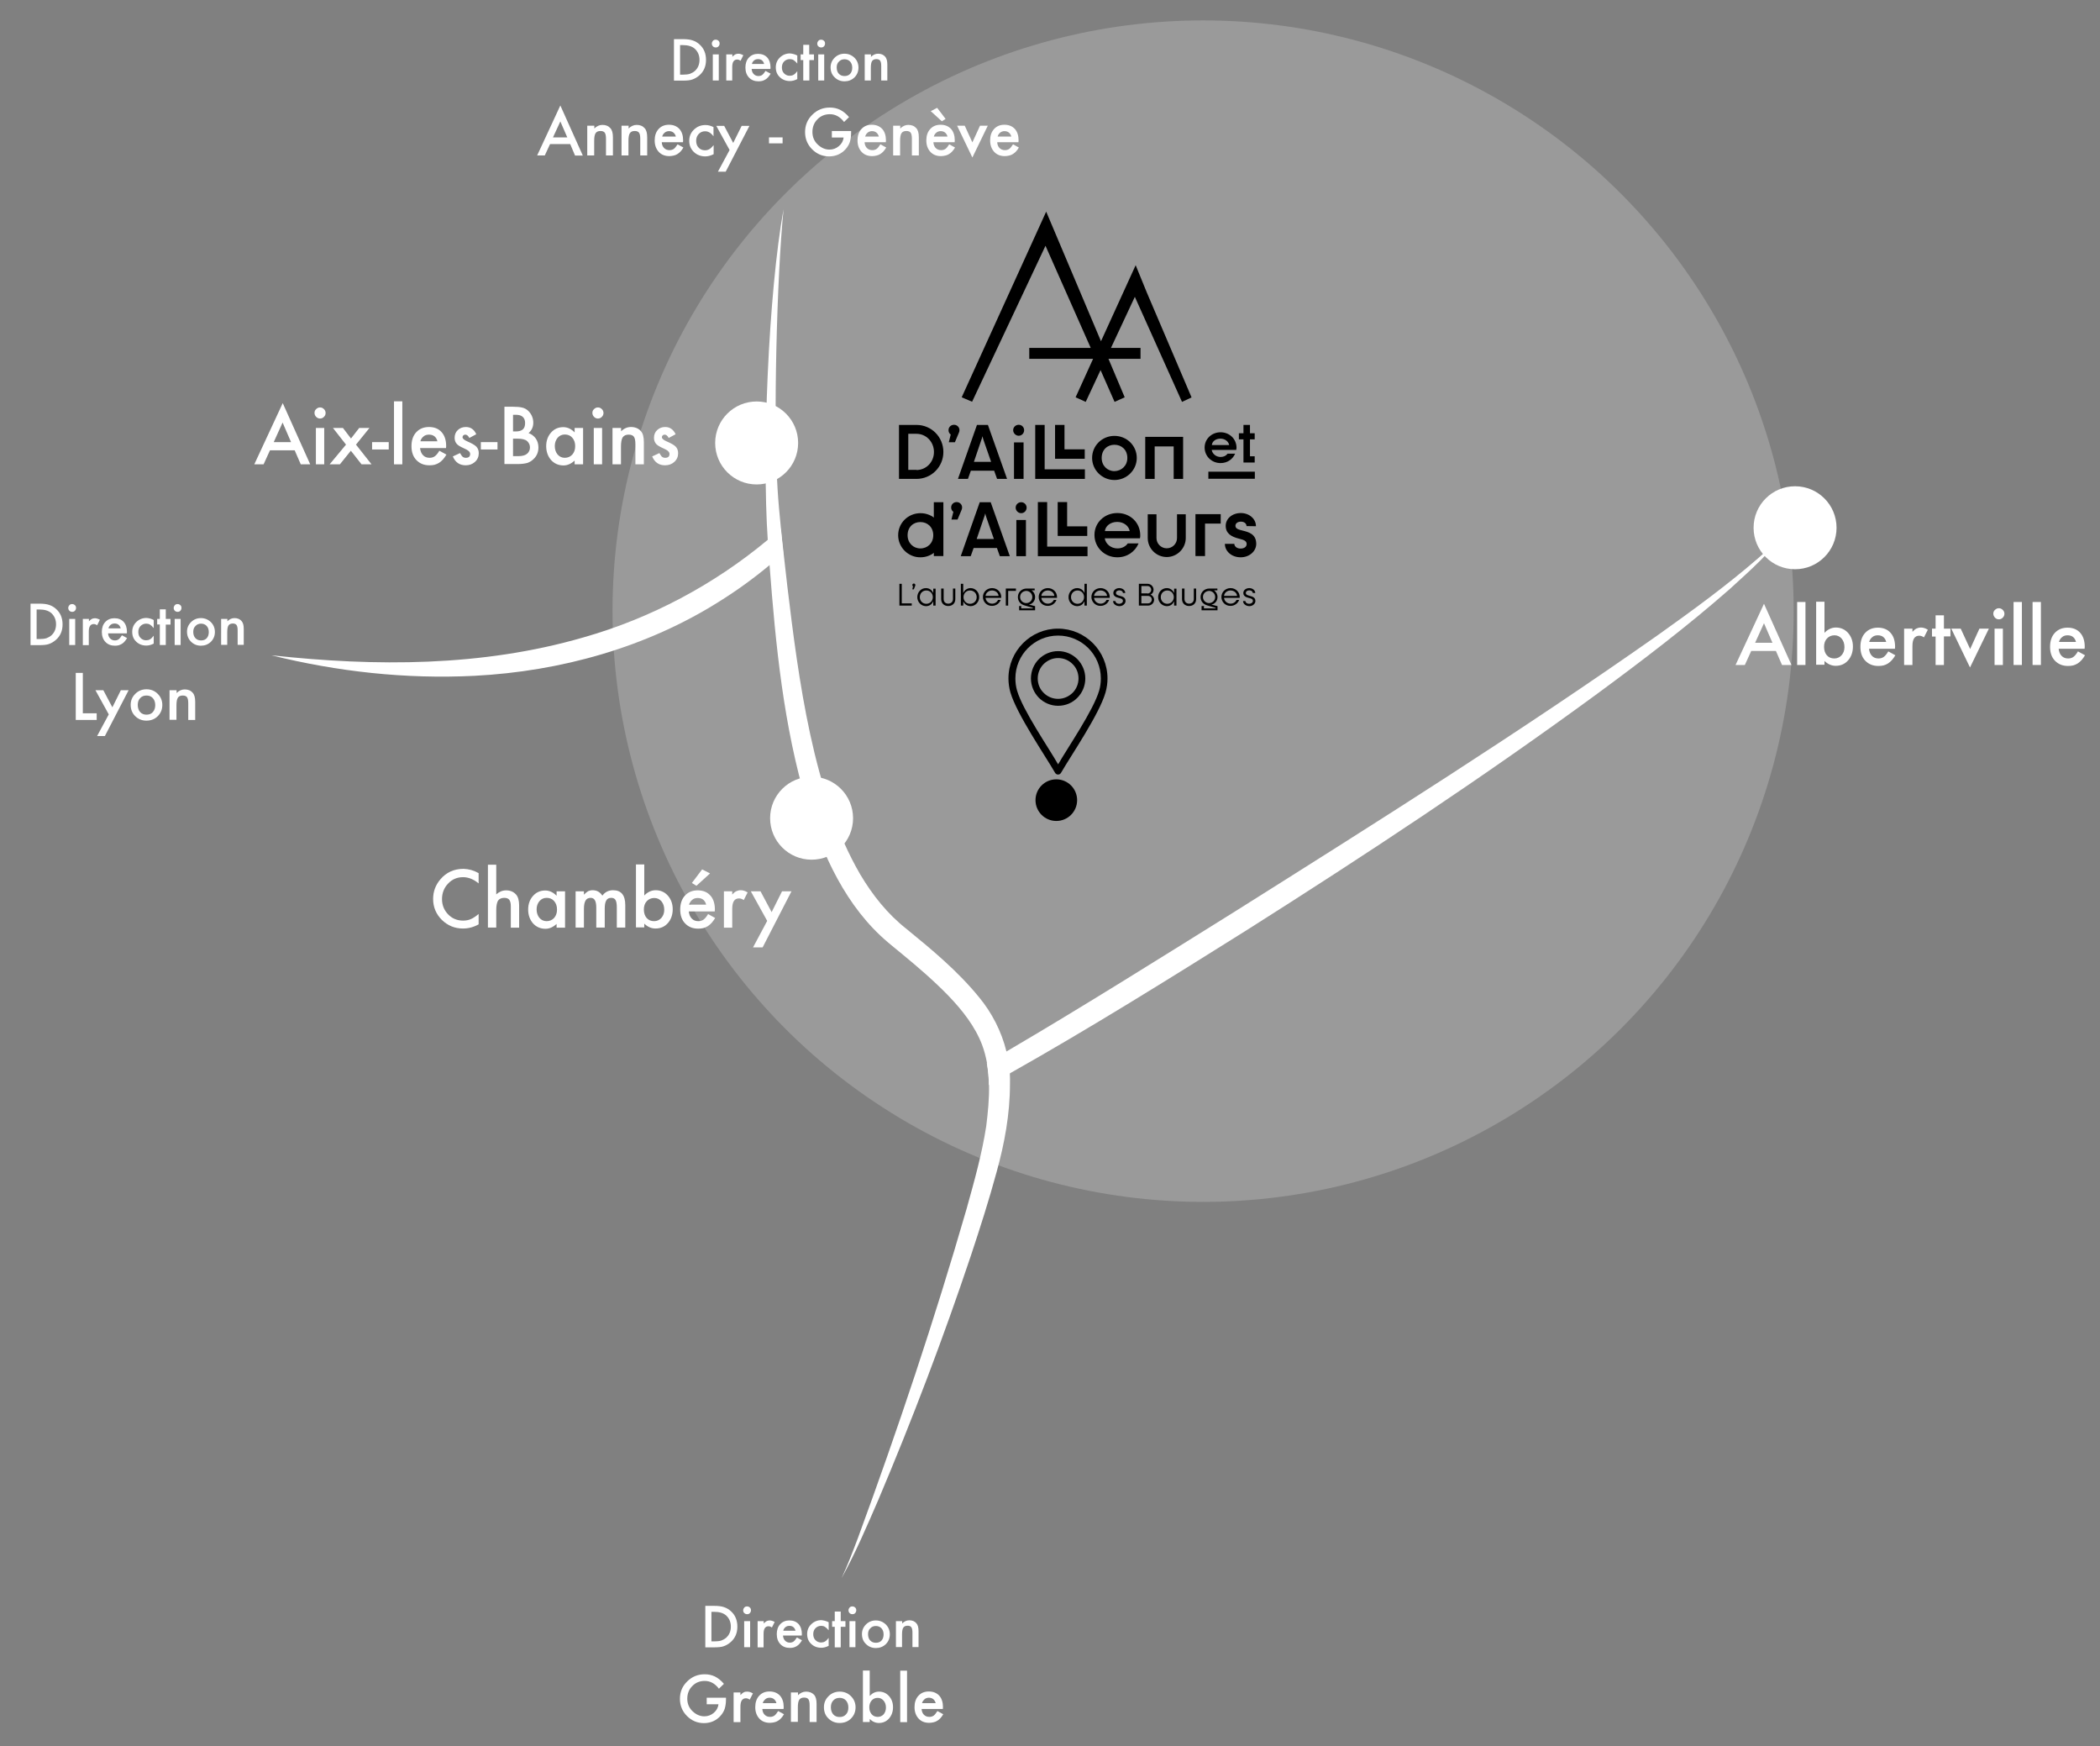 <svg xmlns="http://www.w3.org/2000/svg" xmlns:xlink="http://www.w3.org/1999/xlink" id="Calque_1" x="0px" y="0px" viewBox="0 0 1513.7 1258.3" style="enable-background:new 0 0 1513.7 1258.3;" xml:space="preserve"><rect x="0" y="0" width="1513.7" height="1258.3" fill="#808080" stroke="none"/><style type="text/css">	.st0{opacity:0.3;fill:#D6D6D6;enable-background:new    ;}	.st1{fill:#FFFFFF;}	.st2{enable-background:new    ;}</style><circle class="st0" cx="867.2" cy="440.4" r="425.7"></circle><circle class="st1" cx="545.4" cy="319.2" r="29.9"></circle><circle class="st1" cx="585" cy="589.6" r="29.9"></circle><circle class="st1" cx="1293.9" cy="380.3" r="29.9"></circle><path class="st1" d="M728,781.2c0,21.7-4,43.1-9.7,63.6c-5.5,20.3-11.9,40.2-18.5,60.1c-19.9,59.4-42.2,118-66.6,175.7 c-8.3,19.1-16.5,38.4-26.6,56.7c4.4-9.5,8.1-19.2,11.8-29c28.7-78.1,55.2-157.2,78.3-237.1c5.5-19.8,11.1-39.5,14.2-59.8 c1.2-9.7,2.2-19.7,2-29.6c-0.1-5.4-0.6-10.7-1.5-16c-0.8-4.3-1.9-8.5-3.4-12.6c-5-13.4-14.4-25.3-24.5-35.8 c-10.7-11-22.3-20.9-34.2-30.7c-3-2.5-6.1-4.9-9.1-7.5c-30.4-25.6-47.3-63.2-58.7-100.3c-16.7-55.8-22.4-113.9-26.8-171.8 c-0.4-5-0.7-9.9-1.1-14.9c-0.1-1.1-0.2-2.2-0.2-3.3c-4.2-61.5,0.4-177.6,11.4-238.2c-4.9,49.1-7.5,152.7-4.3,201.9 c0.5,8.5,1.4,18.2,2.4,28.1c0.6,5.9,1.2,11.9,1.9,17.7c0.9,8.4,1.9,16.6,2.7,23.9c8,66.6,18.6,149.4,52.5,207.7 c8.9,15,19.7,28.6,33.3,39.3c18.5,15.1,37.2,30.6,52.4,49.3c9.3,11.2,16.2,24.7,19.7,38.9c1.3,5.2,2.1,10.5,2.5,15.8 C728,776.1,728.1,778.7,728,781.2z"></path><path class="st1" d="M1289,380.3c-11.5,16.8-27.1,30.4-42.1,44.1c-30.4,26.7-63.1,51.6-95.7,75.6c-81.9,60-166.8,116-252.6,170.3 c-56.4,35.4-112.9,70.6-170.9,103.3c-4,2.2-8,4.5-11.9,6.7c-1,0.6-2,1.1-3,1.7c-0.1-5.4-0.6-10.7-1.5-16c4.7-2.7,9.3-5.4,14-8.2 c55.6-32.6,110.2-66.9,164.9-101c102.8-64.7,205.9-129.6,305.3-199.5c24.7-17.6,49.3-35.5,72.2-55.4 C1275.3,395.2,1282.8,388.3,1289,380.3z"></path><g class="st2">	<path class="st1" d="M1280.1,469.1h-17.8l-4.6,10.1h-6.7l20.5-44.1l19.8,44.1h-6.8L1280.1,469.1z M1277.6,463.2l-6.1-14.1  l-6.4,14.1H1277.6z"></path>	<path class="st1" d="M1301.4,433.8v45.4h-6v-45.4H1301.4z"></path>	<path class="st1" d="M1315.1,433.8v22.2c2.4-2.5,5.2-3.8,8.2-3.8c3.5,0,6.5,1.3,8.8,3.9c2.3,2.6,3.5,5.9,3.5,9.8  c0,4-1.2,7.4-3.5,10c-2.3,2.6-5.3,3.9-8.9,3.9c-3,0-5.7-1.2-8.1-3.5v2.7h-6v-45.4H1315.1z M1329.5,466.3c0-2.5-0.7-4.5-2-6.1  c-1.4-1.6-3.1-2.4-5.2-2.4c-2.2,0-4,0.8-5.4,2.3c-1.4,1.5-2.1,3.5-2.1,6c0,2.5,0.7,4.6,2,6.1c1.4,1.6,3.2,2.3,5.4,2.3  c2.1,0,3.8-0.8,5.2-2.3C1328.8,470.6,1329.5,468.7,1329.5,466.3z"></path>	<path class="st1" d="M1365.9,467.5h-18.7c0.2,2.1,0.9,3.9,2.1,5.1c1.2,1.3,2.8,1.9,4.8,1.9c1.5,0,2.7-0.4,3.7-1.1  c1-0.7,2.1-2,3.3-4l5.1,2.8c-0.8,1.3-1.6,2.5-2.5,3.5c-0.9,1-1.8,1.7-2.8,2.4c-1,0.6-2.1,1.1-3.2,1.4c-1.2,0.3-2.4,0.4-3.8,0.4  c-3.9,0-7-1.3-9.4-3.8c-2.4-2.5-3.5-5.9-3.5-10c0-4.1,1.1-7.5,3.4-10c2.3-2.5,5.4-3.8,9.2-3.8c3.8,0,6.9,1.2,9.1,3.7  c2.2,2.4,3.3,5.8,3.3,10.1L1365.9,467.5z M1359.6,462.6c-0.8-3.2-2.9-4.8-6.1-4.8c-0.7,0-1.4,0.1-2.1,0.3s-1.2,0.5-1.8,1  s-1,0.9-1.4,1.5c-0.4,0.6-0.7,1.3-0.9,2H1359.6z"></path>	<path class="st1" d="M1372.5,453h6v2.3c1.1-1.2,2.1-2,3-2.4c0.9-0.4,1.9-0.7,3.1-0.7c1.6,0,3.3,0.5,5,1.6l-2.8,5.5  c-1.1-0.8-2.3-1.2-3.4-1.2c-3.3,0-4.9,2.5-4.9,7.5v13.6h-6V453z"></path>	<path class="st1" d="M1401.2,458.7v20.5h-6v-20.5h-2.6V453h2.6v-9.6h6v9.6h4.7v5.6H1401.2z"></path>	<path class="st1" d="M1413.3,453l6.8,14.7l6.7-14.7h6.8l-13.6,28l-13.5-28H1413.3z"></path>	<path class="st1" d="M1436.8,442.2c0-1.1,0.4-2,1.2-2.7c0.8-0.8,1.7-1.2,2.8-1.2c1.1,0,2,0.4,2.8,1.2c0.8,0.8,1.2,1.7,1.2,2.8  s-0.4,2-1.2,2.8c-0.8,0.8-1.7,1.2-2.8,1.2c-1.1,0-2-0.4-2.8-1.2C1437.2,444.2,1436.8,443.3,1436.8,442.2z M1443.7,453v26.2h-6V453  H1443.7z"></path>	<path class="st1" d="M1457.4,433.8v45.4h-6v-45.4H1457.4z"></path>	<path class="st1" d="M1471.1,433.8v45.4h-6v-45.4H1471.1z"></path>	<path class="st1" d="M1502.6,467.5h-18.7c0.2,2.1,0.9,3.9,2.1,5.1c1.2,1.3,2.8,1.9,4.8,1.9c1.5,0,2.7-0.4,3.7-1.1  c1-0.7,2.1-2,3.3-4l5.1,2.8c-0.8,1.3-1.6,2.5-2.5,3.5c-0.9,1-1.8,1.7-2.8,2.4c-1,0.6-2.1,1.1-3.2,1.4c-1.2,0.3-2.4,0.4-3.8,0.4  c-3.9,0-7-1.3-9.4-3.8c-2.4-2.5-3.5-5.9-3.5-10c0-4.1,1.1-7.5,3.4-10c2.3-2.5,5.4-3.8,9.2-3.8c3.8,0,6.9,1.2,9.1,3.7  c2.2,2.4,3.3,5.8,3.3,10.1L1502.6,467.5z M1496.4,462.6c-0.8-3.2-2.9-4.8-6.1-4.8c-0.7,0-1.4,0.1-2.1,0.3s-1.2,0.5-1.8,1  s-1,0.9-1.4,1.5c-0.4,0.6-0.7,1.3-0.9,2H1496.4z"></path></g><g class="st2">	<path class="st1" d="M345,629.2v7.4c-3.6-3-7.4-4.5-11.2-4.5c-4.3,0-7.9,1.5-10.8,4.6c-2.9,3-4.4,6.8-4.4,11.2c0,4.3,1.5,8,4.4,11  c2.9,3,6.5,4.5,10.8,4.5c2.2,0,4.1-0.4,5.6-1.1c0.9-0.4,1.8-0.8,2.7-1.5c0.9-0.6,1.9-1.3,2.9-2.2v7.5c-3.6,2-7.3,3-11.3,3  c-5.9,0-11-2.1-15.2-6.2c-4.2-4.2-6.3-9.2-6.3-15.1c0-5.3,1.7-10,5.2-14.1c4.3-5.1,9.9-7.6,16.7-7.6  C337.9,626.2,341.5,627.2,345,629.2z"></path>	<path class="st1" d="M351.7,623.1h6v21.4c2.1-1.9,4.5-2.9,7.1-2.9c3,0,5.3,1,7.1,2.9c1.5,1.7,2.3,4.3,2.3,8v16h-6V653  c0-2.1-0.4-3.6-1.1-4.6c-0.7-0.9-1.9-1.4-3.6-1.4c-2.1,0-3.6,0.7-4.5,2c-0.8,1.3-1.3,3.6-1.3,6.8v12.6h-6V623.1z"></path>	<path class="st1" d="M401.2,642.3h6.1v26.2h-6.1v-2.7c-2.5,2.3-5.2,3.5-8,3.5c-3.6,0-6.6-1.3-9-3.9c-2.3-2.7-3.5-6-3.5-10  c0-3.9,1.2-7.2,3.5-9.8c2.3-2.6,5.3-3.9,8.8-3.9c3,0,5.8,1.3,8.2,3.8V642.3z M386.8,655.3c0,2.5,0.7,4.5,2,6.1  c1.4,1.6,3.1,2.4,5.2,2.4c2.2,0,4-0.8,5.4-2.3c1.4-1.6,2.1-3.6,2.1-6.1c0-2.5-0.7-4.5-2.1-6.1c-1.4-1.6-3.2-2.3-5.4-2.3  c-2.1,0-3.8,0.8-5.2,2.4C387.5,651,386.8,652.9,386.8,655.3z"></path>	<path class="st1" d="M414.9,642.3h6v2.4c1.2-1.2,2.2-2,3-2.5c0.9-0.4,2-0.7,3.3-0.7c3,0,5.3,1.3,7,3.9c1.9-2.6,4.5-3.9,7.7-3.9  c5.9,0,8.8,3.6,8.8,10.7v16.2h-6.1v-14.5c0-2.5-0.3-4.3-0.9-5.3c-0.6-1.1-1.7-1.6-3.1-1.6c-1.7,0-2.9,0.6-3.6,1.9  c-0.8,1.3-1.1,3.3-1.1,6v13.5h-6.1V654c0-4.7-1.3-7-4-7c-1.7,0-2.9,0.6-3.7,1.9c-0.8,1.3-1.2,3.3-1.2,6v13.5h-6V642.3z"></path>	<path class="st1" d="M464.4,623.1v22.2c2.4-2.5,5.2-3.8,8.2-3.8c3.5,0,6.5,1.3,8.8,3.9c2.3,2.6,3.5,5.9,3.5,9.8c0,4-1.2,7.4-3.5,10  c-2.3,2.6-5.3,3.9-8.9,3.9c-3,0-5.7-1.2-8.1-3.5v2.7h-6v-45.4H464.4z M478.8,655.6c0-2.5-0.7-4.5-2-6.1c-1.4-1.6-3.1-2.4-5.2-2.4  c-2.2,0-4,0.8-5.4,2.3c-1.4,1.5-2.1,3.5-2.1,6c0,2.5,0.7,4.6,2,6.1c1.4,1.6,3.2,2.3,5.4,2.3c2.1,0,3.8-0.8,5.2-2.3  C478.1,659.9,478.8,657.9,478.8,655.6z"></path>	<path class="st1" d="M515.2,656.8h-18.7c0.2,2.1,0.9,3.9,2.1,5.1c1.2,1.3,2.8,1.9,4.8,1.9c1.5,0,2.7-0.4,3.7-1.1c1-0.7,2.1-2,3.3-4  l5.1,2.8c-0.8,1.3-1.6,2.5-2.5,3.5c-0.9,1-1.8,1.7-2.8,2.4c-1,0.6-2.1,1.1-3.2,1.4c-1.2,0.3-2.4,0.4-3.8,0.4c-3.9,0-7-1.3-9.4-3.8  c-2.4-2.5-3.5-5.9-3.5-10c0-4.1,1.1-7.5,3.4-10c2.3-2.5,5.4-3.8,9.2-3.8c3.8,0,6.9,1.2,9.1,3.7c2.2,2.4,3.3,5.8,3.3,10.1  L515.2,656.8z M509,651.9c-0.8-3.2-2.9-4.8-6.1-4.8c-0.7,0-1.4,0.1-2.1,0.3s-1.2,0.5-1.8,1c-0.5,0.4-1,0.9-1.4,1.5  c-0.4,0.6-0.7,1.3-0.9,2H509z M511.8,629.4l-9.8,8.9l-3.3-2l7.4-9.8L511.8,629.4z"></path>	<path class="st1" d="M521.8,642.3h6v2.3c1.1-1.2,2.1-2,3-2.4c0.9-0.4,1.9-0.7,3.1-0.7c1.6,0,3.3,0.5,5,1.6l-2.8,5.5  c-1.1-0.8-2.3-1.2-3.4-1.2c-3.3,0-4.9,2.5-4.9,7.5v13.6h-6V642.3z"></path>	<path class="st1" d="M553,663.6l-11.8-21.3h7l8,15l7.5-15h6.8l-20.8,40.4h-6.9L553,663.6z"></path></g><g class="st2">	<path class="st1" d="M212.4,324.5h-17.8l-4.6,10.1h-6.7l20.5-44.1l19.8,44.1h-6.8L212.4,324.5z M209.8,318.6l-6.1-14.1l-6.4,14.1  H209.8z"></path>	<path class="st1" d="M226.7,297.5c0-1.1,0.4-2,1.2-2.7c0.8-0.8,1.7-1.2,2.8-1.2c1.1,0,2,0.4,2.8,1.2c0.8,0.8,1.2,1.7,1.2,2.8  s-0.4,2-1.2,2.8c-0.8,0.8-1.7,1.2-2.8,1.2c-1.1,0-2-0.4-2.8-1.2C227.1,299.6,226.7,298.6,226.7,297.5z M233.7,308.4v26.2h-6v-26.2  H233.7z"></path>	<path class="st1" d="M249.4,320.4l-9.4-12h7.2l5.8,7.6l5.9-7.6h7.4l-9.7,12l11.2,14.2h-7.2l-7.7-9.8l-7.9,9.8h-7.4L249.4,320.4z"></path>	<path class="st1" d="M268.2,318.6h12v5.3h-12V318.6z"></path>	<path class="st1" d="M290,289.2v45.4h-6v-45.4H290z"></path>	<path class="st1" d="M321.5,322.9h-18.7c0.2,2.1,0.9,3.9,2.1,5.1c1.2,1.3,2.8,1.9,4.8,1.9c1.5,0,2.7-0.4,3.7-1.1c1-0.7,2.1-2,3.3-4  l5.1,2.8c-0.8,1.3-1.6,2.5-2.5,3.5c-0.9,1-1.8,1.7-2.8,2.4c-1,0.6-2.1,1.1-3.2,1.4c-1.2,0.3-2.4,0.4-3.8,0.4c-3.9,0-7-1.3-9.4-3.8  c-2.4-2.5-3.5-5.9-3.5-10c0-4.1,1.1-7.5,3.4-10c2.3-2.5,5.4-3.8,9.2-3.8c3.8,0,6.9,1.2,9.1,3.7c2.2,2.4,3.3,5.8,3.3,10.1  L321.5,322.9z M315.3,318c-0.8-3.2-2.9-4.8-6.1-4.8c-0.7,0-1.4,0.1-2.1,0.3s-1.2,0.5-1.8,1c-0.5,0.4-1,0.9-1.4,1.5  c-0.4,0.6-0.7,1.3-0.9,2H315.3z"></path>	<path class="st1" d="M343.3,312.9l-5,2.7c-0.8-1.6-1.8-2.4-2.9-2.4c-0.6,0-1,0.2-1.4,0.5c-0.4,0.4-0.6,0.8-0.6,1.4c0,1,1.2,2,3.5,3  c3.2,1.4,5.4,2.6,6.5,3.8c1.1,1.2,1.7,2.7,1.7,4.7c0,2.5-0.9,4.6-2.8,6.3c-1.8,1.6-4,2.4-6.6,2.4c-4.4,0-7.5-2.1-9.3-6.4l5.2-2.4  c0.7,1.3,1.3,2,1.6,2.4c0.7,0.7,1.6,1,2.6,1c2,0,3.1-0.9,3.1-2.8c0-1.1-0.8-2.1-2.4-3c-0.6-0.3-1.2-0.6-1.8-0.9  c-0.6-0.3-1.2-0.6-1.9-0.9c-1.8-0.9-3-1.7-3.7-2.6c-0.9-1.1-1.4-2.5-1.4-4.2c0-2.3,0.8-4.2,2.3-5.6c1.6-1.5,3.5-2.2,5.8-2.2  C339.2,307.7,341.7,309.4,343.3,312.9z"></path>	<path class="st1" d="M346.6,318.6h12v5.3h-12V318.6z"></path>	<path class="st1" d="M363.6,334.6v-41.5h6.2c2.8,0,5,0.2,6.6,0.6c1.7,0.4,3.1,1.2,4.2,2.2c1.2,1.1,2.1,2.4,2.8,3.9  c0.7,1.6,1,3.2,1,4.8c0,3-1.1,5.5-3.4,7.5c2.2,0.8,3.9,2.1,5.2,3.9c1.3,1.9,1.9,4,1.9,6.5c0,3.2-1.1,6-3.4,8.2  c-1.4,1.4-2.9,2.3-4.6,2.9c-1.9,0.5-4.2,0.8-7.1,0.8H363.6z M369.8,310.9h2c2.3,0,4-0.5,5.1-1.5c1.1-1,1.6-2.5,1.6-4.6  c0-2-0.6-3.4-1.7-4.4c-1.1-1-2.7-1.5-4.8-1.5h-2.2V310.9z M369.8,328.7h3.9c2.8,0,4.9-0.6,6.2-1.7c1.4-1.2,2.1-2.7,2.1-4.6  c0-1.8-0.7-3.3-2-4.5c-1.3-1.2-3.6-1.8-7-1.8h-3.2V328.7z"></path>	<path class="st1" d="M414.2,308.4h6.1v26.2h-6.1v-2.7c-2.5,2.3-5.2,3.5-8,3.5c-3.6,0-6.6-1.3-9-3.9c-2.3-2.7-3.5-6-3.5-10  c0-3.9,1.2-7.2,3.5-9.8c2.3-2.6,5.3-3.9,8.8-3.9c3,0,5.8,1.3,8.2,3.8V308.4z M399.9,321.4c0,2.5,0.7,4.5,2,6.1  c1.4,1.6,3.1,2.4,5.2,2.4c2.2,0,4-0.8,5.4-2.3c1.4-1.6,2.1-3.6,2.1-6.1c0-2.5-0.7-4.5-2.1-6.1c-1.4-1.6-3.2-2.3-5.4-2.3  c-2.1,0-3.8,0.8-5.2,2.4C400.6,317.1,399.9,319.1,399.9,321.4z"></path>	<path class="st1" d="M427,297.5c0-1.1,0.4-2,1.2-2.7c0.8-0.8,1.7-1.2,2.8-1.2c1.1,0,2,0.4,2.8,1.2c0.8,0.8,1.2,1.7,1.2,2.8  s-0.4,2-1.2,2.8c-0.8,0.8-1.7,1.2-2.8,1.2c-1.1,0-2-0.4-2.8-1.2C427.4,299.6,427,298.6,427,297.5z M434,308.4v26.2h-6v-26.2H434z"></path>	<path class="st1" d="M441.6,308.4h6.1v2.4c2.1-2.1,4.5-3.1,7.1-3.1c3,0,5.4,1,7.1,2.9c1.5,1.6,2.2,4.3,2.2,8v16h-6.1v-14.6  c0-2.6-0.4-4.4-1.1-5.3c-0.7-1-2-1.5-3.8-1.5c-2,0-3.4,0.7-4.3,2c-0.8,1.3-1.2,3.6-1.2,6.8v12.6h-6.1V308.4z"></path>	<path class="st1" d="M487,312.9l-5,2.7c-0.8-1.6-1.8-2.4-2.9-2.4c-0.6,0-1,0.2-1.4,0.5c-0.4,0.4-0.6,0.8-0.6,1.4c0,1,1.2,2,3.5,3  c3.2,1.4,5.4,2.6,6.5,3.8c1.1,1.2,1.7,2.7,1.7,4.7c0,2.5-0.9,4.6-2.8,6.3c-1.8,1.6-4,2.4-6.6,2.4c-4.4,0-7.5-2.1-9.3-6.4l5.2-2.4  c0.7,1.3,1.3,2,1.6,2.4c0.7,0.7,1.6,1,2.6,1c2,0,3.1-0.9,3.1-2.8c0-1.1-0.8-2.1-2.4-3c-0.6-0.3-1.2-0.6-1.8-0.9  c-0.6-0.3-1.2-0.6-1.9-0.9c-1.8-0.9-3-1.7-3.7-2.6c-0.9-1.1-1.4-2.5-1.4-4.2c0-2.3,0.8-4.2,2.3-5.6c1.6-1.5,3.5-2.2,5.8-2.2  C482.8,307.7,485.3,309.4,487,312.9z"></path></g><g class="st2">	<path class="st1" d="M485.8,58V28.2h6.3c3,0,5.4,0.3,7.1,0.9c1.9,0.6,3.6,1.6,5.1,3c3.1,2.8,4.6,6.5,4.6,11.1  c0,4.6-1.6,8.3-4.8,11.1c-1.6,1.4-3.3,2.4-5.1,3c-1.6,0.6-4,0.8-7,0.8H485.8z M490.3,53.8h2c2,0,3.7-0.2,5-0.6  c1.3-0.5,2.6-1.2,3.6-2.1c2.2-2,3.3-4.7,3.3-7.9c0-3.3-1.1-5.9-3.3-8c-2-1.8-4.9-2.7-8.7-2.7h-2V53.8z"></path>	<path class="st1" d="M513.1,31.4c0-0.8,0.3-1.4,0.8-2c0.6-0.6,1.2-0.8,2-0.8c0.8,0,1.5,0.3,2,0.8c0.6,0.5,0.8,1.2,0.8,2  c0,0.8-0.3,1.5-0.8,2c-0.5,0.6-1.2,0.8-2,0.8c-0.8,0-1.5-0.3-2-0.8C513.4,32.9,513.1,32.2,513.1,31.4z M518.1,39.2V58h-4.3V39.2  H518.1z"></path>	<path class="st1" d="M523.6,39.2h4.3v1.7c0.8-0.8,1.5-1.4,2.1-1.7c0.6-0.3,1.4-0.5,2.2-0.5c1.1,0,2.3,0.4,3.6,1.1l-2,4  c-0.8-0.6-1.6-0.9-2.4-0.9c-2.4,0-3.6,1.8-3.6,5.4V58h-4.3V39.2z"></path>	<path class="st1" d="M555.3,49.7h-13.5c0.1,1.5,0.6,2.8,1.5,3.7c0.9,0.9,2,1.4,3.4,1.4c1.1,0,2-0.3,2.7-0.8  c0.7-0.5,1.5-1.5,2.4-2.9l3.7,2c-0.6,1-1.2,1.8-1.8,2.5s-1.3,1.3-2,1.7s-1.5,0.8-2.3,1s-1.7,0.3-2.7,0.3c-2.8,0-5.1-0.9-6.8-2.7  c-1.7-1.8-2.6-4.2-2.6-7.2c0-3,0.8-5.4,2.5-7.2c1.7-1.8,3.9-2.7,6.6-2.7c2.8,0,5,0.9,6.6,2.6c1.6,1.8,2.4,4.2,2.4,7.3L555.3,49.7z   M550.8,46.1c-0.6-2.3-2.1-3.5-4.4-3.5c-0.5,0-1,0.1-1.5,0.2c-0.5,0.2-0.9,0.4-1.3,0.7c-0.4,0.3-0.7,0.7-1,1.1  c-0.3,0.4-0.5,0.9-0.6,1.5H550.8z"></path>	<path class="st1" d="M574.7,40v5.8c-1-1.2-1.9-2-2.7-2.5c-0.8-0.5-1.7-0.7-2.7-0.7c-1.6,0-3,0.6-4.1,1.7c-1.1,1.1-1.6,2.6-1.6,4.3  c0,1.8,0.5,3.2,1.6,4.3c1.1,1.1,2.4,1.7,4,1.7c1,0,2-0.2,2.8-0.7c0.8-0.4,1.7-1.3,2.7-2.6v5.7c-1.8,0.9-3.5,1.4-5.3,1.4  c-2.9,0-5.3-0.9-7.3-2.8c-2-1.9-2.9-4.2-2.9-7.1c0-2.8,1-5.2,3-7.1c2-1.9,4.4-2.9,7.3-2.9C571.3,38.7,573,39.1,574.7,40z"></path>	<path class="st1" d="M583.4,43.3V58H579V43.3h-1.9v-4.1h1.9v-6.9h4.3v6.9h3.4v4.1H583.4z"></path>	<path class="st1" d="M589.1,31.4c0-0.8,0.3-1.4,0.8-2c0.6-0.6,1.2-0.8,2-0.8c0.8,0,1.5,0.3,2,0.8c0.6,0.5,0.8,1.2,0.8,2  c0,0.8-0.3,1.5-0.8,2c-0.5,0.6-1.2,0.8-2,0.8c-0.8,0-1.5-0.3-2-0.8C589.3,32.9,589.1,32.2,589.1,31.4z M594.1,39.2V58h-4.3V39.2  H594.1z"></path>	<path class="st1" d="M598.7,48.5c0-2.7,1-5,2.9-6.9c1.9-1.9,4.3-2.9,7.1-2.9c2.8,0,5.2,1,7.2,2.9c1.9,1.9,2.9,4.3,2.9,7.1  c0,2.8-1,5.2-2.9,7.1c-2,1.9-4.4,2.8-7.2,2.8c-2.8,0-5.2-1-7.1-2.9C599.6,53.8,598.7,51.4,598.7,48.5z M603.1,48.6  c0,1.9,0.5,3.4,1.5,4.5c1,1.1,2.4,1.7,4.1,1.7c1.7,0,3.1-0.5,4.1-1.6c1-1.1,1.5-2.6,1.5-4.4s-0.5-3.3-1.5-4.4  c-1-1.1-2.4-1.7-4.1-1.7c-1.7,0-3,0.6-4,1.7C603.6,45.4,603.1,46.8,603.1,48.6z"></path>	<path class="st1" d="M623.4,39.2h4.4V41c1.5-1.5,3.2-2.3,5.1-2.3c2.2,0,3.9,0.7,5.1,2.1c1.1,1.2,1.6,3.1,1.6,5.7V58h-4.4V47.5  c0-1.9-0.3-3.1-0.8-3.8c-0.5-0.7-1.4-1.1-2.7-1.1c-1.4,0-2.5,0.5-3.1,1.4c-0.6,0.9-0.9,2.6-0.9,4.9V58h-4.4V39.2z"></path></g><g class="st2">	<path class="st1" d="M411,103.8h-14.5l-3.8,8.2h-5.5L403.9,76l16.2,36.1h-5.6L411,103.8z M408.9,99l-5-11.5L398.6,99H408.9z"></path>	<path class="st1" d="M423.4,90.6h5v2c1.7-1.7,3.7-2.6,5.8-2.6c2.5,0,4.4,0.8,5.8,2.4c1.2,1.3,1.8,3.5,1.8,6.5V112h-5v-12  c0-2.1-0.3-3.6-0.9-4.4c-0.6-0.8-1.6-1.2-3.1-1.2c-1.6,0-2.8,0.5-3.5,1.6c-0.7,1.1-1,2.9-1,5.6V112h-5V90.6z"></path>	<path class="st1" d="M448.1,90.6h5v2c1.7-1.7,3.7-2.6,5.8-2.6c2.5,0,4.4,0.8,5.8,2.4c1.2,1.3,1.8,3.5,1.8,6.5V112h-5v-12  c0-2.1-0.3-3.6-0.9-4.4c-0.6-0.8-1.6-1.2-3.1-1.2c-1.6,0-2.8,0.5-3.5,1.6c-0.7,1.1-1,2.9-1,5.6V112h-5V90.6z"></path>	<path class="st1" d="M492.3,102.5h-15.3c0.1,1.8,0.7,3.2,1.7,4.2c1,1,2.3,1.5,3.9,1.5c1.2,0,2.2-0.3,3.1-0.9  c0.8-0.6,1.7-1.7,2.7-3.3l4.2,2.3c-0.6,1.1-1.3,2-2,2.8c-0.7,0.8-1.5,1.4-2.3,1.9c-0.8,0.5-1.7,0.9-2.7,1.1s-2,0.4-3.1,0.4  c-3.2,0-5.8-1-7.7-3.1c-1.9-2.1-2.9-4.8-2.9-8.2c0-3.4,0.9-6.1,2.8-8.2c1.9-2.1,4.4-3.1,7.5-3.1c3.1,0,5.6,1,7.5,3  c1.8,2,2.7,4.8,2.7,8.3L492.3,102.5z M487.2,98.5c-0.7-2.6-2.4-4-5-4c-0.6,0-1.2,0.1-1.7,0.3c-0.5,0.2-1,0.4-1.4,0.8  c-0.4,0.3-0.8,0.8-1.1,1.2c-0.3,0.5-0.5,1-0.7,1.6H487.2z"></path>	<path class="st1" d="M514.3,91.6v6.6c-1.1-1.4-2.1-2.3-3-2.8c-0.9-0.5-1.9-0.8-3.1-0.8c-1.9,0-3.4,0.7-4.6,2s-1.8,2.9-1.8,4.9  c0,2,0.6,3.7,1.8,4.9c1.2,1.3,2.7,1.9,4.6,1.9c1.2,0,2.2-0.3,3.1-0.8c0.9-0.5,1.9-1.5,3.1-2.9v6.5c-2,1-4,1.6-6,1.6  c-3.3,0-6.1-1.1-8.3-3.2c-2.2-2.2-3.3-4.8-3.3-8c0-3.2,1.1-5.9,3.4-8.1s5-3.3,8.3-3.3C510.5,90.1,512.4,90.6,514.3,91.6z"></path>	<path class="st1" d="M525.9,108.1l-9.6-17.4h5.7l6.5,12.3l6.1-12.3h5.6l-17.1,33h-5.6L525.9,108.1z"></path>	<path class="st1" d="M554.3,99h9.8v4.3h-9.8V99z"></path>	<path class="st1" d="M599.5,94.4h14v1.1c0,2.5-0.3,4.8-0.9,6.8c-0.6,1.8-1.6,3.5-3,5.1c-3.1,3.5-7.2,5.3-12,5.3  c-4.7,0-8.8-1.7-12.2-5.1c-3.4-3.4-5.1-7.6-5.1-12.4c0-4.9,1.7-9.1,5.2-12.5c3.4-3.4,7.6-5.2,12.6-5.2c2.7,0,5.1,0.5,7.4,1.6  c2.2,1.1,4.4,2.8,6.5,5.3l-3.6,3.5c-2.8-3.7-6.2-5.6-10.2-5.6c-3.6,0-6.6,1.2-9,3.7c-2.4,2.4-3.6,5.5-3.6,9.1  c0,3.8,1.4,6.9,4.1,9.3c2.5,2.3,5.3,3.4,8.2,3.4c2.5,0,4.8-0.8,6.8-2.5c2-1.7,3.1-3.8,3.4-6.2h-8.5V94.4z"></path>	<path class="st1" d="M638.5,102.5h-15.3c0.1,1.8,0.7,3.2,1.7,4.2c1,1,2.3,1.5,3.9,1.5c1.2,0,2.2-0.3,3.1-0.9  c0.8-0.6,1.7-1.7,2.7-3.3l4.2,2.3c-0.6,1.1-1.3,2-2,2.8c-0.7,0.8-1.5,1.4-2.3,1.9c-0.8,0.5-1.7,0.9-2.7,1.1s-2,0.4-3.1,0.4  c-3.2,0-5.8-1-7.7-3.1c-1.9-2.1-2.9-4.8-2.9-8.2c0-3.4,0.9-6.1,2.8-8.2c1.9-2.1,4.4-3.1,7.5-3.1c3.1,0,5.6,1,7.5,3  c1.8,2,2.7,4.8,2.7,8.3L638.5,102.5z M633.5,98.5c-0.7-2.6-2.4-4-5-4c-0.6,0-1.2,0.1-1.7,0.3c-0.5,0.2-1,0.4-1.4,0.8  c-0.4,0.3-0.8,0.8-1.1,1.2c-0.3,0.5-0.5,1-0.7,1.6H633.5z"></path>	<path class="st1" d="M643.9,90.6h5v2c1.7-1.7,3.7-2.6,5.8-2.6c2.5,0,4.4,0.8,5.8,2.4c1.2,1.3,1.8,3.5,1.8,6.5V112h-5v-12  c0-2.1-0.3-3.6-0.9-4.4c-0.6-0.8-1.6-1.2-3.1-1.2c-1.6,0-2.8,0.5-3.5,1.6c-0.7,1.1-1,2.9-1,5.6V112h-5V90.6z"></path>	<path class="st1" d="M688.1,102.5h-15.3c0.1,1.8,0.7,3.2,1.7,4.2c1,1,2.3,1.5,3.9,1.5c1.2,0,2.2-0.3,3.1-0.9  c0.8-0.6,1.7-1.7,2.7-3.3l4.2,2.3c-0.6,1.1-1.3,2-2,2.8c-0.7,0.8-1.5,1.4-2.3,1.9c-0.8,0.5-1.7,0.9-2.7,1.1s-2,0.4-3.1,0.4  c-3.2,0-5.8-1-7.7-3.1c-1.9-2.1-2.9-4.8-2.9-8.2c0-3.4,0.9-6.1,2.8-8.2c1.9-2.1,4.4-3.1,7.5-3.1c3.1,0,5.6,1,7.5,3  c1.8,2,2.7,4.8,2.7,8.3L688.1,102.5z M670.9,80.1l4.6-2.4l6.1,8l-2.7,1.7L670.9,80.1z M683,98.5c-0.7-2.6-2.4-4-5-4  c-0.6,0-1.2,0.1-1.7,0.3c-0.5,0.2-1,0.4-1.4,0.8c-0.4,0.3-0.8,0.8-1.1,1.2c-0.3,0.5-0.5,1-0.7,1.6H683z"></path>	<path class="st1" d="M695.4,90.6l5.5,12l5.5-12h5.6l-11.1,22.9l-11-22.9H695.4z"></path>	<path class="st1" d="M734.1,102.5h-15.3c0.1,1.8,0.7,3.2,1.7,4.2c1,1,2.3,1.5,3.9,1.5c1.2,0,2.2-0.3,3.1-0.9  c0.8-0.6,1.7-1.7,2.7-3.3l4.2,2.3c-0.6,1.1-1.3,2-2,2.8c-0.7,0.8-1.5,1.4-2.3,1.9c-0.8,0.5-1.7,0.9-2.7,1.1s-2,0.4-3.1,0.4  c-3.2,0-5.8-1-7.7-3.1c-1.9-2.1-2.9-4.8-2.9-8.2c0-3.4,0.9-6.1,2.8-8.2c1.9-2.1,4.4-3.1,7.5-3.1c3.1,0,5.6,1,7.5,3  c1.8,2,2.7,4.8,2.7,8.3L734.1,102.5z M729,98.5c-0.7-2.6-2.4-4-5-4c-0.6,0-1.2,0.1-1.7,0.3c-0.5,0.2-1,0.4-1.4,0.8  c-0.4,0.3-0.8,0.8-1.1,1.2c-0.3,0.5-0.5,1-0.7,1.6H729z"></path></g><g class="st2">	<path class="st1" d="M508.4,1187v-29.8h6.3c3,0,5.4,0.3,7.1,0.9c1.9,0.6,3.6,1.6,5.1,3c3.1,2.8,4.6,6.5,4.6,11.1  c0,4.6-1.6,8.3-4.8,11.1c-1.6,1.4-3.3,2.4-5.1,3c-1.6,0.6-4,0.8-7,0.8H508.4z M512.9,1182.8h2c2,0,3.7-0.2,5-0.6  c1.3-0.5,2.6-1.2,3.6-2.1c2.2-2,3.3-4.7,3.3-7.9c0-3.3-1.1-5.9-3.3-8c-2-1.8-4.9-2.7-8.7-2.7h-2V1182.8z"></path>	<path class="st1" d="M535.7,1160.4c0-0.8,0.3-1.4,0.8-2c0.6-0.6,1.2-0.8,2-0.8c0.8,0,1.5,0.3,2,0.8c0.6,0.5,0.8,1.2,0.8,2  c0,0.8-0.3,1.5-0.8,2c-0.5,0.6-1.2,0.8-2,0.8s-1.5-0.3-2-0.8C535.9,1161.9,535.7,1161.2,535.7,1160.4z M540.7,1168.2v18.8h-4.3  v-18.8H540.7z"></path>	<path class="st1" d="M546.2,1168.2h4.3v1.7c0.8-0.8,1.5-1.4,2.1-1.7c0.6-0.3,1.4-0.5,2.2-0.5c1.1,0,2.3,0.4,3.6,1.1l-2,4  c-0.8-0.6-1.6-0.9-2.4-0.9c-2.4,0-3.6,1.8-3.6,5.4v9.8h-4.3V1168.2z"></path>	<path class="st1" d="M577.9,1178.6h-13.5c0.1,1.5,0.6,2.8,1.5,3.7c0.9,0.9,2,1.4,3.4,1.4c1.1,0,2-0.3,2.7-0.8  c0.7-0.5,1.5-1.5,2.4-2.9l3.7,2c-0.6,1-1.2,1.8-1.8,2.5c-0.6,0.7-1.3,1.3-2,1.7c-0.7,0.4-1.5,0.8-2.3,1c-0.8,0.2-1.7,0.3-2.7,0.3  c-2.8,0-5.1-0.9-6.8-2.7c-1.7-1.8-2.6-4.2-2.6-7.2c0-3,0.8-5.4,2.5-7.2c1.7-1.8,3.9-2.7,6.6-2.7c2.8,0,5,0.9,6.6,2.6  c1.6,1.8,2.4,4.2,2.4,7.3L577.9,1178.6z M573.4,1175.1c-0.6-2.3-2.1-3.5-4.4-3.5c-0.5,0-1,0.1-1.5,0.2c-0.5,0.2-0.9,0.4-1.3,0.7  c-0.4,0.3-0.7,0.7-1,1.1c-0.3,0.4-0.5,0.9-0.6,1.5H573.4z"></path>	<path class="st1" d="M597.3,1169v5.8c-1-1.2-1.9-2-2.7-2.5c-0.8-0.5-1.7-0.7-2.7-0.7c-1.6,0-3,0.6-4.1,1.7  c-1.1,1.1-1.6,2.6-1.6,4.3c0,1.8,0.5,3.2,1.6,4.3c1.1,1.1,2.4,1.7,4,1.7c1,0,2-0.2,2.8-0.7c0.8-0.4,1.7-1.3,2.7-2.6v5.7  c-1.8,0.9-3.5,1.4-5.3,1.4c-2.9,0-5.3-0.9-7.3-2.8c-2-1.9-2.9-4.2-2.9-7.1c0-2.8,1-5.2,3-7.1c2-1.9,4.4-2.9,7.3-2.9  C593.9,1167.7,595.6,1168.1,597.3,1169z"></path>	<path class="st1" d="M606,1172.3v14.8h-4.3v-14.8h-1.9v-4.1h1.9v-6.9h4.3v6.9h3.4v4.1H606z"></path>	<path class="st1" d="M611.6,1160.4c0-0.8,0.3-1.4,0.8-2c0.6-0.6,1.2-0.8,2-0.8c0.8,0,1.5,0.3,2,0.8c0.6,0.5,0.8,1.2,0.8,2  c0,0.8-0.3,1.5-0.8,2c-0.5,0.6-1.2,0.8-2,0.8c-0.8,0-1.5-0.3-2-0.8C611.9,1161.9,611.6,1161.2,611.6,1160.4z M616.6,1168.2v18.8  h-4.3v-18.8H616.6z"></path>	<path class="st1" d="M621.3,1177.5c0-2.7,1-5,2.9-6.9c1.9-1.9,4.3-2.9,7.1-2.9c2.8,0,5.2,1,7.2,2.9c1.9,1.9,2.9,4.3,2.9,7.1  c0,2.8-1,5.2-2.9,7.1c-2,1.9-4.4,2.8-7.2,2.8c-2.8,0-5.2-1-7.1-2.9C622.2,1182.8,621.3,1180.4,621.3,1177.5z M625.7,1177.6  c0,1.9,0.5,3.4,1.5,4.5c1,1.1,2.4,1.7,4.1,1.7c1.7,0,3.1-0.5,4.1-1.6c1-1.1,1.5-2.6,1.5-4.4c0-1.8-0.5-3.3-1.5-4.4  c-1-1.1-2.4-1.7-4.1-1.7c-1.7,0-3,0.6-4,1.7C626.2,1174.4,625.7,1175.8,625.7,1177.6z"></path>	<path class="st1" d="M645.9,1168.2h4.4v1.7c1.5-1.5,3.2-2.3,5.1-2.3c2.2,0,3.9,0.7,5.1,2.1c1.1,1.2,1.6,3.1,1.6,5.7v11.5h-4.4  v-10.5c0-1.9-0.3-3.1-0.8-3.8c-0.5-0.7-1.4-1.1-2.7-1.1c-1.4,0-2.5,0.5-3.1,1.4c-0.6,0.9-0.9,2.6-0.9,4.9v9.1h-4.4V1168.2z"></path></g><g class="st2">	<path class="st1" d="M509.3,1223.4h14v1.1c0,2.5-0.3,4.8-0.9,6.8c-0.6,1.8-1.6,3.5-3,5.1c-3.1,3.5-7.2,5.3-12,5.3  c-4.7,0-8.8-1.7-12.2-5.1c-3.4-3.4-5.1-7.6-5.1-12.4c0-4.9,1.7-9.1,5.2-12.5c3.4-3.4,7.6-5.2,12.6-5.2c2.7,0,5.1,0.5,7.4,1.6  c2.2,1.1,4.4,2.8,6.5,5.3l-3.6,3.5c-2.8-3.7-6.2-5.6-10.2-5.6c-3.6,0-6.6,1.2-9,3.7c-2.4,2.4-3.6,5.5-3.6,9.1  c0,3.8,1.4,6.9,4.1,9.3c2.5,2.3,5.3,3.4,8.2,3.4c2.5,0,4.8-0.8,6.8-2.5c2-1.7,3.1-3.8,3.4-6.2h-8.5V1223.4z"></path>	<path class="st1" d="M528.8,1219.6h4.9v1.9c0.9-1,1.7-1.6,2.4-2c0.7-0.4,1.6-0.5,2.5-0.5c1.3,0,2.7,0.4,4.1,1.3l-2.3,4.5  c-0.9-0.7-1.9-1-2.7-1c-2.7,0-4,2-4,6.1v11.1h-4.9V1219.6z"></path>	<path class="st1" d="M564.8,1231.5h-15.3c0.1,1.8,0.7,3.2,1.7,4.2c1,1,2.3,1.5,3.9,1.5c1.2,0,2.2-0.3,3.1-0.9  c0.8-0.6,1.7-1.7,2.7-3.3l4.2,2.3c-0.6,1.1-1.3,2-2,2.8c-0.7,0.8-1.5,1.4-2.3,1.9c-0.8,0.5-1.7,0.9-2.7,1.1s-2,0.4-3.1,0.4  c-3.2,0-5.8-1-7.7-3.1c-1.9-2.1-2.9-4.8-2.9-8.2c0-3.4,0.9-6.1,2.8-8.2c1.9-2.1,4.4-3.1,7.5-3.1c3.1,0,5.6,1,7.5,3  c1.8,2,2.7,4.8,2.7,8.3L564.8,1231.5z M559.7,1227.4c-0.7-2.6-2.4-4-5-4c-0.6,0-1.2,0.1-1.7,0.3s-1,0.4-1.4,0.8s-0.8,0.8-1.1,1.2  c-0.3,0.5-0.5,1-0.7,1.6H559.7z"></path>	<path class="st1" d="M570.2,1219.6h5v2c1.7-1.7,3.7-2.6,5.8-2.6c2.5,0,4.4,0.8,5.8,2.3c1.2,1.3,1.8,3.5,1.8,6.5v13.1h-5v-12  c0-2.1-0.3-3.6-0.9-4.4c-0.6-0.8-1.6-1.2-3.1-1.2c-1.6,0-2.8,0.5-3.5,1.6c-0.7,1.1-1,2.9-1,5.6v10.3h-5V1219.6z"></path>	<path class="st1" d="M593.9,1230.2c0-3.1,1.1-5.7,3.3-7.9s4.9-3.3,8.1-3.3c3.2,0,5.9,1.1,8.1,3.3c2.2,2.2,3.3,4.9,3.3,8  c0,3.2-1.1,5.9-3.3,8.1c-2.2,2.2-5,3.2-8.2,3.2c-3.2,0-5.9-1.1-8.1-3.3C594.9,1236.2,593.9,1233.5,593.9,1230.2z M598.9,1230.3  c0,2.1,0.6,3.8,1.7,5.1c1.2,1.3,2.7,1.9,4.6,1.9c1.9,0,3.5-0.6,4.6-1.9c1.2-1.2,1.7-2.9,1.7-5s-0.6-3.7-1.7-5  c-1.2-1.3-2.7-1.9-4.6-1.9c-1.9,0-3.4,0.6-4.6,1.9S598.9,1228.3,598.9,1230.3z"></path>	<path class="st1" d="M626.9,1203.9v18.2c2-2.1,4.2-3.1,6.7-3.1c2.9,0,5.3,1.1,7.2,3.2c1.9,2.1,2.9,4.8,2.9,8c0,3.3-1,6-2.9,8.2  c-1.9,2.1-4.3,3.2-7.3,3.2c-2.5,0-4.7-1-6.6-2.9v2.2h-4.9v-37.1H626.9z M638.6,1230.5c0-2.1-0.6-3.7-1.7-5c-1.1-1.3-2.5-2-4.2-2  c-1.8,0-3.3,0.6-4.4,1.9c-1.1,1.3-1.7,2.9-1.7,4.9c0,2.1,0.6,3.7,1.7,5c1.1,1.3,2.6,1.9,4.4,1.9c1.7,0,3.1-0.6,4.3-1.9  C638,1234,638.6,1232.4,638.6,1230.5z"></path>	<path class="st1" d="M653.8,1203.9v37.1h-4.9v-37.1H653.8z"></path>	<path class="st1" d="M679.6,1231.5h-15.3c0.1,1.8,0.7,3.2,1.7,4.2c1,1,2.3,1.5,3.9,1.5c1.2,0,2.2-0.3,3.1-0.9  c0.8-0.6,1.7-1.7,2.7-3.3l4.2,2.3c-0.6,1.1-1.3,2-2,2.8c-0.7,0.8-1.5,1.4-2.3,1.9c-0.8,0.5-1.7,0.9-2.7,1.1s-2,0.4-3.1,0.4  c-3.2,0-5.8-1-7.7-3.1c-1.9-2.1-2.9-4.8-2.9-8.2c0-3.4,0.9-6.1,2.8-8.2c1.9-2.1,4.4-3.1,7.5-3.1c3.1,0,5.6,1,7.5,3  c1.8,2,2.7,4.8,2.7,8.3L679.6,1231.5z M674.5,1227.4c-0.7-2.6-2.4-4-5-4c-0.6,0-1.2,0.1-1.7,0.3s-1,0.4-1.4,0.8s-0.8,0.8-1.1,1.2  c-0.3,0.5-0.5,1-0.7,1.6H674.5z"></path></g><g class="st2">	<path class="st1" d="M22,464.8v-29.8h6.3c3,0,5.4,0.3,7.1,0.9c1.9,0.6,3.6,1.6,5.1,3c3.1,2.8,4.6,6.5,4.6,11.1  c0,4.6-1.6,8.3-4.8,11.1c-1.6,1.4-3.3,2.4-5.1,3c-1.6,0.6-4,0.8-7,0.8H22z M26.5,460.5h2c2,0,3.7-0.2,5-0.6  c1.3-0.5,2.6-1.2,3.6-2.1c2.2-2,3.3-4.7,3.3-7.9c0-3.3-1.1-5.9-3.3-8c-2-1.8-4.9-2.7-8.7-2.7h-2V460.5z"></path>	<path class="st1" d="M49.2,438.1c0-0.8,0.3-1.4,0.8-2c0.6-0.6,1.2-0.8,2-0.8c0.8,0,1.5,0.3,2,0.8c0.6,0.5,0.8,1.2,0.8,2  c0,0.8-0.3,1.5-0.8,2c-0.5,0.6-1.2,0.8-2,0.8c-0.8,0-1.5-0.3-2-0.8C49.5,439.6,49.2,438.9,49.2,438.1z M54.2,446v18.8h-4.3V446  H54.2z"></path>	<path class="st1" d="M59.8,446h4.3v1.7c0.8-0.8,1.5-1.4,2.1-1.7c0.6-0.3,1.4-0.5,2.2-0.5c1.1,0,2.3,0.4,3.6,1.1l-2,4  c-0.8-0.6-1.6-0.9-2.4-0.9c-2.4,0-3.6,1.8-3.6,5.4v9.8h-4.3V446z"></path>	<path class="st1" d="M91.4,456.4H77.9c0.1,1.5,0.6,2.8,1.5,3.7c0.9,0.9,2,1.4,3.4,1.4c1.1,0,2-0.3,2.7-0.8c0.7-0.5,1.5-1.5,2.4-2.9  l3.7,2c-0.6,1-1.2,1.8-1.8,2.5s-1.3,1.3-2,1.7s-1.5,0.8-2.3,1s-1.7,0.3-2.7,0.3c-2.8,0-5.1-0.9-6.8-2.7c-1.7-1.8-2.6-4.2-2.6-7.2  c0-3,0.8-5.4,2.5-7.2c1.7-1.8,3.9-2.7,6.6-2.7c2.8,0,5,0.9,6.6,2.6c1.6,1.8,2.4,4.2,2.4,7.3L91.4,456.4z M87,452.8  c-0.6-2.3-2.1-3.5-4.4-3.5c-0.5,0-1,0.1-1.5,0.2c-0.5,0.2-0.9,0.4-1.3,0.7c-0.4,0.3-0.7,0.7-1,1.1c-0.3,0.4-0.5,0.9-0.6,1.5H87z"></path>	<path class="st1" d="M110.8,446.8v5.8c-1-1.2-1.9-2-2.7-2.5c-0.8-0.5-1.7-0.7-2.7-0.7c-1.6,0-3,0.6-4.1,1.7  c-1.1,1.1-1.6,2.6-1.6,4.3c0,1.8,0.5,3.2,1.6,4.3c1.1,1.1,2.4,1.7,4,1.7c1,0,2-0.2,2.8-0.7c0.8-0.4,1.7-1.3,2.7-2.6v5.7  c-1.8,0.9-3.5,1.4-5.3,1.4c-2.9,0-5.3-0.9-7.3-2.8c-2-1.9-2.9-4.2-2.9-7.1c0-2.8,1-5.2,3-7.1c2-1.9,4.4-2.9,7.3-2.9  C107.4,445.4,109.2,445.9,110.8,446.8z"></path>	<path class="st1" d="M119.5,450v14.8h-4.3V450h-1.9V446h1.9v-6.9h4.3v6.9h3.4v4.1H119.5z"></path>	<path class="st1" d="M125.2,438.1c0-0.8,0.3-1.4,0.8-2c0.6-0.6,1.2-0.8,2-0.8c0.8,0,1.5,0.3,2,0.8c0.6,0.5,0.8,1.2,0.8,2  c0,0.8-0.3,1.5-0.8,2c-0.5,0.6-1.2,0.8-2,0.8c-0.8,0-1.5-0.3-2-0.8C125.5,439.6,125.2,438.9,125.2,438.1z M130.2,446v18.8h-4.3V446  H130.2z"></path>	<path class="st1" d="M134.8,455.2c0-2.7,1-5,2.9-6.9c1.9-1.9,4.3-2.9,7.1-2.9c2.8,0,5.2,1,7.2,2.9c1.9,1.9,2.9,4.3,2.9,7.1  c0,2.8-1,5.2-2.9,7.1c-2,1.9-4.4,2.8-7.2,2.8c-2.8,0-5.2-1-7.1-2.9C135.8,460.5,134.8,458.1,134.8,455.2z M139.3,455.3  c0,1.9,0.5,3.4,1.5,4.5c1,1.1,2.4,1.7,4.1,1.7c1.7,0,3.1-0.5,4.1-1.6c1-1.1,1.5-2.6,1.5-4.4s-0.5-3.3-1.5-4.4  c-1-1.1-2.4-1.7-4.1-1.7c-1.7,0-3,0.6-4,1.7C139.8,452.1,139.3,453.6,139.3,455.3z"></path>	<path class="st1" d="M159.5,446h4.4v1.7c1.5-1.5,3.2-2.3,5.1-2.3c2.2,0,3.9,0.7,5.1,2.1c1.1,1.2,1.6,3.1,1.6,5.7v11.5h-4.4v-10.5  c0-1.9-0.3-3.1-0.8-3.8c-0.5-0.7-1.4-1.1-2.7-1.1c-1.4,0-2.5,0.5-3.1,1.4c-0.6,0.9-0.9,2.6-0.9,4.9v9.1h-4.4V446z"></path></g><g class="st2">	<path class="st1" d="M59.7,484.9V514h10v4.8H54.6v-33.9H59.7z"></path>	<path class="st1" d="M78.4,514.8l-9.6-17.4h5.7l6.5,12.3l6.1-12.3h5.6l-17.1,33H70L78.4,514.8z"></path>	<path class="st1" d="M94.2,507.9c0-3.1,1.1-5.7,3.3-7.9s4.9-3.3,8.1-3.3c3.2,0,5.9,1.1,8.1,3.3c2.2,2.2,3.3,4.9,3.3,8  c0,3.2-1.1,5.9-3.3,8.1c-2.2,2.2-5,3.2-8.2,3.2c-3.2,0-5.9-1.1-8.1-3.3C95.3,513.9,94.2,511.2,94.2,507.9z M99.3,508  c0,2.1,0.6,3.8,1.7,5.1c1.2,1.3,2.7,1.9,4.6,1.9c1.9,0,3.5-0.6,4.6-1.9s1.7-2.9,1.7-5s-0.6-3.7-1.7-5c-1.2-1.3-2.7-1.9-4.6-1.9  c-1.9,0-3.4,0.6-4.6,1.9S99.3,506,99.3,508z"></path>	<path class="st1" d="M122.3,497.4h5v2c1.7-1.7,3.7-2.6,5.8-2.6c2.5,0,4.4,0.8,5.8,2.4c1.2,1.3,1.8,3.5,1.8,6.5v13.1h-5v-12  c0-2.1-0.3-3.6-0.9-4.4c-0.6-0.8-1.6-1.2-3.1-1.2c-1.6,0-2.8,0.5-3.5,1.6c-0.7,1.1-1,2.9-1,5.6v10.3h-5V497.4z"></path></g><g>	<path d="M762.7,469.2c5.4,0,10.3,2.2,13.9,5.8c3.5,3.6,5.7,8.5,5.7,13.9s-2.2,10.4-5.7,13.9c-3.5,3.6-8.4,5.8-13.9,5.8  c-5.4,0-10.3-2.2-13.9-5.8c-3.5-3.6-5.7-8.5-5.7-13.9s2.2-10.4,5.7-13.9C752.4,471.4,757.3,469.2,762.7,469.2 M773.1,478.5  c-2.7-2.7-6.3-4.3-10.4-4.3s-7.7,1.7-10.4,4.3c-2.7,2.7-4.3,6.4-4.3,10.4c0,4.1,1.6,7.8,4.3,10.4c2.7,2.7,6.3,4.3,10.4,4.3  s7.7-1.7,10.4-4.3c2.7-2.7,4.3-6.4,4.3-10.4C777.4,484.8,775.8,481.1,773.1,478.5"></path>	<path d="M764.8,556.9c-0.7,1.2-2.2,1.6-3.4,0.9c-0.5-0.3-0.8-0.7-1-1.1c-7.1-12.3-27.5-42-32.1-57.8c-0.9-3.2-1.4-6.6-1.4-10  c0-19.8,16-35.9,35.7-35.9s35.7,16.1,35.7,35.9c0,3.5-0.5,6.8-1.4,10C792.5,514.6,771.8,544.7,764.8,556.9z M762.7,550.8  c6.9-12,25.5-39,29.6-53.2c0.8-2.7,1.2-5.6,1.2-8.7c0-17.1-13.8-30.9-30.8-30.9s-30.8,13.9-30.8,30.9c0,3,0.4,5.9,1.2,8.7  C737.2,511.8,755.8,538.7,762.7,550.8"></path></g><path class="st1" d="M564.6,398.7c-3.3,3-6.6,5.9-10.1,8.7c-11.3,9.4-23.3,18.1-35.8,25.9C466,466.6,404,483.8,342,487 c-49.5,2.5-98.9-3-146.4-14.8c75.1,8.2,152,8.3,225-12.9c48.6-13.8,94-38,132.7-70.2c3.2-2.7,6.4-5.4,9.5-8.2 C563.4,386.8,564,392.8,564.6,398.7z"></path><g>	<polygon points="648.3,420.7 650,420.7 650,434.8 657.2,434.8 657.2,436.4 648.3,436.4  "></polygon>	<g>		<path d="M658.1,422.5c-0.3-0.2-0.5-0.5-0.5-0.9c0-0.6,0.5-1.1,1.1-1.1s1.1,0.5,1.1,1.1c0,0.2,0,0.3-0.1,0.5l-1,2.6h-1.1   L658.1,422.5z"></path>		<path d="M672.4,430.3c0-2.7-2-4.8-4.7-4.8s-4.7,2.1-4.7,4.8c0,2.7,2,4.8,4.7,4.8C670.4,435.1,672.4,433,672.4,430.3 M661.2,430.3   c0-3.6,2.7-6.5,6.2-6.5c2.5,0,4.3,1.4,5.2,3.4h0.1v-3h1.7v12.2h-1.7v-3h-0.1c-1,2.3-2.9,3.4-5.2,3.4   C663.9,436.7,661.2,433.8,661.2,430.3"></path>		<path d="M678.4,431.7v-7.6h1.8v7.6c0,2.1,1.4,3.3,3.3,3.3c1.9,0,3.4-1.2,3.4-3.3v-7.6h1.7v7.6c0,3.1-2.2,5-5.1,5   C680.6,436.7,678.4,434.8,678.4,431.7"></path>		<path d="M704,430.3c0-2.7-2-4.8-4.8-4.8c-2.7,0-4.7,2.1-4.7,4.8c0,2.7,2,4.8,4.7,4.8C702,435.1,704,433,704,430.3 M694.4,433.4   L694.4,433.4l-0.1,3h-1.7v-15.7h1.7v6.5h0.1c0.9-2,2.8-3.4,5.2-3.4c3.5,0,6.2,2.9,6.2,6.5c0,3.5-2.7,6.5-6.2,6.5   C697.4,436.7,695.4,435.6,694.4,433.4"></path>		<path d="M719.8,429.4c-0.2-2.2-2.2-3.9-4.7-3.9s-4.5,1.7-4.7,3.9H719.8z M708.5,430.2c0-3.6,2.9-6.4,6.6-6.4   c3.7,0,6.6,2.8,6.6,6.4c0,0.2,0,0.4,0,0.6h-11.3c0.2,2.4,2.3,4.2,4.7,4.2c1.9,0,3.5-1,4.3-2.7h1.9c-0.9,2.5-3.3,4.3-6.2,4.3   C711.4,436.7,708.5,433.8,708.5,430.2"></path>		<polygon points="725,424.1 732.3,424.1 732.3,425.8 726.7,425.8 726.7,436.4 725,436.4   "></polygon>		<path d="M744.1,430.2c0-2.4-1.9-4.3-4.3-4.4c-2.7,0.1-4.5,2-4.5,4.4c0,2.5,2,4.4,4.4,4.4C742.2,434.6,744.1,432.7,744.1,430.2    M734.4,436.7h1.7v1.7h8.4V438c-0.4-0.1-0.8-0.2-1.1-0.3l-5.1-1.5c-3.2-1-4.6-3.4-4.6-6c0-3.4,2.7-6.1,6.3-6.1h5.8v1.3h-1.7   c-0.2,0-0.3,0-0.5,0h-0.1c1.6,1,2.6,2.8,2.6,4.8c0,2.8-1.8,4.9-4.3,5.5v0.1c0.4,0.1,0.8,0.1,1.2,0.2l3.1,0.8v3h-11.5v-3.1H734.4z"></path>		<path d="M760,429.4c-0.2-2.2-2.2-3.9-4.7-3.9s-4.5,1.7-4.7,3.9H760z M748.7,430.2c0-3.6,2.9-6.4,6.6-6.4c3.7,0,6.6,2.8,6.6,6.4   c0,0.2,0,0.4,0,0.6h-11.3c0.2,2.4,2.3,4.2,4.7,4.2c1.9,0,3.5-1,4.3-2.7h1.9c-0.9,2.5-3.3,4.3-6.2,4.3   C751.6,436.7,748.7,433.8,748.7,430.2"></path>		<path d="M781.4,430.3c0-2.7-2-4.8-4.7-4.8s-4.7,2.1-4.7,4.8c0,2.7,2,4.8,4.7,4.8C779.4,435.1,781.4,433,781.4,430.3 M770.2,430.3   c0-3.6,2.7-6.5,6.2-6.5c2.5,0,4.4,1.4,5.2,3.4h0.1v-6.5h1.7v15.7h-1.7v-3h-0.1c-1,2.3-3,3.4-5.3,3.4   C772.8,436.7,770.2,433.8,770.2,430.3"></path>		<path d="M798,429.4c-0.2-2.2-2.2-3.9-4.7-3.9s-4.5,1.7-4.7,3.9H798z M786.7,430.2c0-3.6,2.9-6.4,6.6-6.4c3.7,0,6.6,2.8,6.6,6.4   c0,0.2,0,0.4,0,0.6h-11.3c0.2,2.4,2.3,4.2,4.7,4.2c1.9,0,3.5-1,4.3-2.7h1.9c-0.9,2.5-3.3,4.3-6.2,4.3   C789.7,436.7,786.7,433.8,786.7,430.2"></path>		<path d="M802.3,433.1h1.7c0,1.1,1.1,2,2.7,2c1.5,0,2.7-0.9,2.7-2c0-1.5-1.4-1.9-2.9-2.2c-2.4-0.6-4-1.5-4-3.6c0-2,1.9-3.5,4.3-3.5   c2.4,0,4.3,1.6,4.3,3.5h-1.7c0-1.1-1.1-1.9-2.5-1.9c-1.3,0-2.5,0.7-2.5,1.9c0,1.3,1.4,1.7,2.9,2.1c1.8,0.5,4,1,4,3.7   c0,2-2,3.7-4.4,3.7C804.1,436.7,802.3,435,802.3,433.1"></path>		<path d="M827.5,434.8c1.5,0,2.7-1.2,2.7-2.7s-1-2.7-3-2.7h-4.5v5.4L827.5,434.8L827.5,434.8z M827.1,427.7c1.5,0,2.7-1.2,2.7-2.7   c0-1.4-1.1-2.7-2.7-2.7h-4.4v5.3h4.4V427.7z M820.9,420.7h6.3c2.4,0,4.3,2,4.3,4.3c0,1.5-0.8,2.9-2.2,3.5c1.6,0.6,2.6,2.1,2.6,3.7   c0,2.2-1.9,4.2-4.4,4.2h-6.6L820.9,420.7L820.9,420.7z"></path>		<path d="M846.1,430.3c0-2.7-2-4.8-4.7-4.8s-4.7,2.1-4.7,4.8c0,2.7,2,4.8,4.7,4.8C844,435.1,846.1,433,846.1,430.3 M834.8,430.3   c0-3.6,2.7-6.5,6.2-6.5c2.5,0,4.3,1.4,5.2,3.4h0.1v-3h1.7v12.2h-1.7v-3h-0.1c-1,2.3-2.9,3.4-5.2,3.4   C837.5,436.7,834.8,433.8,834.8,430.3"></path>		<path d="M852,431.7v-7.6h1.8v7.6c0,2.1,1.5,3.3,3.3,3.3c1.9,0,3.4-1.2,3.4-3.3v-7.6h1.7v7.6c0,3.1-2.2,5-5.1,5   C854.3,436.7,852,434.8,852,431.7"></path>		<path d="M875.9,430.2c0-2.4-1.9-4.3-4.3-4.4c-2.7,0.1-4.5,2-4.5,4.4c0,2.5,2,4.4,4.4,4.4S875.9,432.7,875.9,430.2 M866.1,436.7   h1.7v1.7h8.4V438c-0.4-0.1-0.8-0.2-1.1-0.3l-5.1-1.5c-3.2-1-4.6-3.4-4.6-6c0-3.4,2.7-6.1,6.3-6.1h5.8v1.3h-1.7c-0.2,0-0.3,0-0.5,0   H875c1.6,1,2.6,2.8,2.6,4.8c0,2.8-1.8,4.9-4.3,5.5v0.1c0.4,0.1,0.8,0.1,1.2,0.2l3.1,0.8v3h-11.5V436.7z"></path>		<path d="M891.7,429.4c-0.2-2.2-2.2-3.9-4.7-3.9s-4.5,1.7-4.7,3.9H891.7z M880.4,430.2c0-3.6,2.9-6.4,6.6-6.4   c3.7,0,6.6,2.8,6.6,6.4c0,0.2,0,0.4,0,0.6h-11.3c0.2,2.4,2.3,4.2,4.7,4.2c1.9,0,3.5-1,4.3-2.7h1.9c-0.9,2.5-3.3,4.3-6.2,4.3   C883.3,436.7,880.4,433.8,880.4,430.2"></path>		<path d="M896,433.1h1.7c0,1.1,1.1,2,2.7,2c1.5,0,2.7-0.9,2.7-2c0-1.5-1.4-1.9-2.9-2.2c-2.4-0.6-4-1.5-4-3.6c0-2,1.9-3.5,4.3-3.5   c2.4,0,4.3,1.6,4.3,3.5H903c0-1.1-1.1-1.9-2.5-1.9c-1.3,0-2.5,0.7-2.5,1.9c0,1.3,1.4,1.7,2.9,2.1c1.8,0.5,4,1,4,3.7   c0,2-2,3.7-4.4,3.7C897.8,436.7,896,435,896,433.1"></path>		<path d="M660.6,338.7c6.9,0,12.6-5.6,12.6-13s-5.7-13.1-12.6-13.1h-5.9v26h5.9V338.7z M648,306.2h12.6c10.8,0,19.4,8.7,19.4,19.5   c0,10.7-8.6,19.4-19.4,19.4H648V306.2z"></path>		<path d="M685.3,313.1c-1-0.6-1.6-1.8-1.6-3.1c0-2.2,1.7-3.9,4-3.9c2.1,0,3.9,1.7,3.9,3.9c0,0.7-0.2,1.4-0.5,2l-2.8,6.7h-4.4   L685.3,313.1z"></path>		<path d="M714.4,332.8l-5.4-15.5c-0.3-1-0.6-1.8-0.8-2.8h-0.1c-0.2,0.9-0.4,1.9-0.8,2.7l-5.3,15.6L714.4,332.8L714.4,332.8z    M704.2,306.2h7.9l13.8,38.9h-7.2l-2.1-5.9h-16.8l-2.1,5.9h-7.2L704.2,306.2z"></path>		<path d="M730.9,318.8h6.9v26.3h-6.9V318.8z M730.3,310c0-2.2,1.8-3.9,4-3.9s3.9,1.7,3.9,3.9c0,2.2-1.7,4-3.9,4   S730.3,312.1,730.3,310"></path>		<path d="M812.6,330c0-5.9-4.2-9.5-9.3-9.5s-9.2,3.6-9.2,9.5c0,5.6,4.1,9.5,9.2,9.5C808.4,339.4,812.6,335.6,812.6,330 M787.2,330   c0-8.9,7.2-15.9,16.1-15.9c8.9,0,16.1,7,16.1,15.9c0,8.7-7.2,15.9-16.1,15.9S787.2,338.7,787.2,330"></path>		<path d="M672.7,385.7c0-5.9-4.2-9.5-9.3-9.5s-9.2,3.6-9.2,9.5c0,5.6,4.1,9.5,9.2,9.5C668.6,395.2,672.7,391.4,672.7,385.7    M647.4,385.7c0-8.9,7.2-15.9,16.1-15.9c8.9,0,16.1,7,16.1,15.9c0,8.7-7.2,15.9-16.1,15.9C654.6,401.7,647.4,394.4,647.4,385.7"></path>		<polygon points="825.5,314.8 852.8,314.8 852.8,345.1 846,345.1 846,321.7 832.3,321.7 832.3,345.1 825.5,345.1   "></polygon>		<polygon points="896.3,316.6 893,316.6 893,312.2 896.3,312.2 896.3,306.2 901,306.2 901,312.2 904.4,312.2 904.4,316.6    901,316.6 901,328.8 904.4,328.8 904.4,333.3 896.3,333.3   "></polygon>		<path d="M687.2,368.8c-1-0.6-1.6-1.8-1.6-3.1c0-2.2,1.7-3.9,4-3.9c2.1,0,3.9,1.7,3.9,3.9c0,0.7-0.2,1.4-0.5,2l-2.8,6.7h-4.4   L687.2,368.8z"></path>		<path d="M716.4,388.4l-5.4-15.5c-0.3-1-0.6-1.8-0.8-2.8h-0.1c-0.2,0.9-0.4,1.9-0.8,2.7l-5.3,15.6L716.4,388.4L716.4,388.4z    M706.2,361.9h7.9l13.8,38.9h-7.2l-2.1-5.9h-16.8l-2.1,5.9h-7.2L706.2,361.9z"></path>		<path d="M732.6,374.7h6.9v26.1h-6.9V374.7z M732.1,365.8c0-2.2,1.8-3.9,4-3.9s3.9,1.8,3.9,3.9c0,2.2-1.7,4-3.9,4   C733.9,369.8,732.1,368,732.1,365.8"></path>		<rect x="673.1" y="361.9" width="6.9" height="38.8"></rect>		<polygon points="861.7,370.5 879.9,370.5 879.9,377.3 868.6,377.3 868.6,400.7 861.7,400.7   "></polygon>		<path d="M882.9,391.9h6.8c0.1,2,2,3.4,4.5,3.4c2.7,0,4.4-1.3,4.4-3.3c0-2.5-2.7-3.1-5.4-3.8c-5.7-1.4-9.7-3.8-9.7-9.3   c0-5.2,4.7-9.2,10.9-9.2c6,0,10.9,4.1,10.9,9.5l-6.8-0.1c0-2-1.9-3.2-4-3.2c-2.2,0-4,1.1-4,3c0,2.2,2.6,2.8,5.4,3.5   c4,1,9.6,2.4,9.6,9.5c0,5.4-5,9.7-11.2,9.7C887.7,401.6,882.9,397.2,882.9,391.9"></path>		<polygon points="782,338.2 753,338.2 753,306.2 746.2,306.2 746.2,345.1 753,345.1 753,345.1 782,345.1   "></polygon>		<polygon points="781.9,323.8 767.3,323.8 767.3,306.2 760.5,306.2 760.5,330.6 767.3,330.6 767.3,330.6 781.9,330.6   "></polygon>		<polygon points="783.9,393.9 754.8,393.9 754.8,361.8 748.1,361.8 748.1,400.8 754.8,400.8 754.8,400.8 783.9,400.8   "></polygon>		<polygon points="783.7,379.3 769.2,379.3 769.2,361.8 762.4,361.8 762.4,386.2 769.2,386.2 769.2,386.2 783.7,386.2   "></polygon>		<rect x="871" y="339.9" width="33.5" height="5.1"></rect>		<path d="M841,401.4c-7.5,0-13.7-6.1-13.7-13.7v-17.1h6.3v17.1c0,4.1,3.3,7.4,7.4,7.4s7.4-3.3,7.4-7.4v-17.1h6.3v17.1   C854.7,395.2,848.5,401.4,841,401.4"></path>		<path d="M805.3,376.1c4.8,0,8.4,3,9,6.6h-17.9C796.9,378.9,800.5,376.1,805.3,376.1 M812.9,391.6c-1.6,2.3-4.3,3.6-7.4,3.6   c-4.6,0-8.5-3.1-9.2-7.3h25.4c0.2-0.8,0.2-1.7,0.2-2.2c0-9.1-7.2-16-16.5-16s-16.5,6.9-16.5,15.8s7.2,16.1,16.5,16.1   c7.1,0,12.8-4.1,15.3-10H812.9z"></path>		<path d="M879.7,316.1c3.4,0,5.8,2.1,6.3,4.6h-12.5C873.8,318,876.3,316.1,879.7,316.1 M884.8,327c-1.1,1.5-2.9,2.3-5,2.3   c-3.2,0-5.9-2.2-6.4-5.1h17.7c0.1-0.6,0.2-1.2,0.2-1.5c0-6.3-5-11.2-11.5-11.2c-6.4,0-11.5,4.8-11.5,11s5,11.2,11.5,11.2   c4.9,0,8.8-2.8,10.5-6.8h-5.5V327z"></path>		<polygon points="852,289.6 858.9,286.4 826.6,210.7 818.6,191.1 793.6,245.9 754.1,152.5 693.2,286.3 700.7,289.5 753.6,177.1    786.2,250.7 741.9,250.7 741.9,258.6 787.9,258.6 775.3,286.3 782.6,289.6 793.3,266.7 803.4,289.6 810.7,286.3 799,258.6    822.1,258.6 822.1,250.7 800.8,250.7 818,213.9   "></polygon>	</g></g><circle cx="761.4" cy="576.6" r="15"></circle></svg>